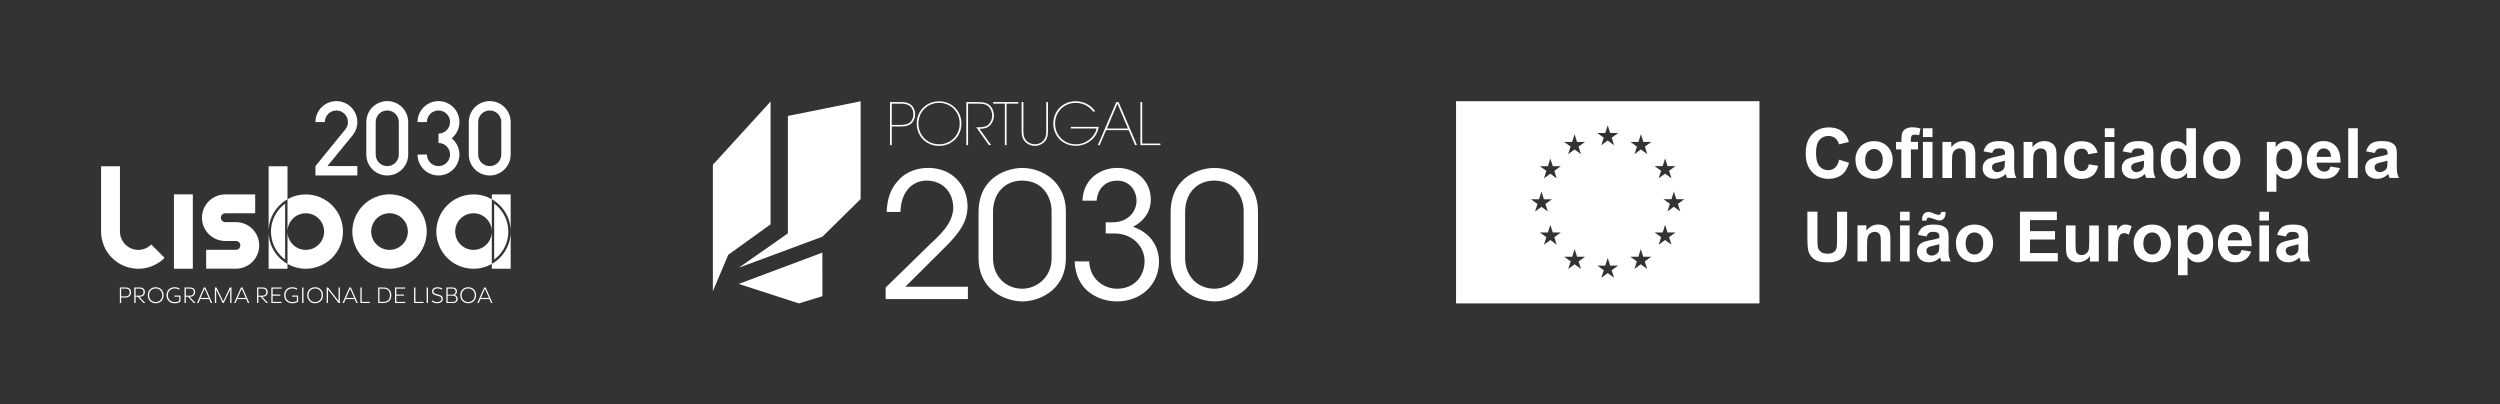 <svg xmlns="http://www.w3.org/2000/svg" id="Layer_1" viewBox="0 0 2473 400"><rect x="0" y="0" width="2473" height="400" fill="#333333" stroke="none"/><path d="m129.659,289.373c0,2.941-2.048,4.977-5.514,4.977h-4.301v5.395h-1.283v-15.373h5.784c3.582,0,5.314,2.017,5.314,5.001m-1.328.024c0-2.361-1.374-3.89-3.871-3.89h-4.616v7.71h4.167c2.767,0,4.32-1.436,4.32-3.821" fill="#fff"></path><path d="m142.04,299.745l-5.784-6.202h-2.138v6.202h-1.305v-15.37h5.651c3.218,0,4.884,1.852,4.884,4.583,0,2.616-1.823,4.585-5.111,4.585h-.382l5.83,6.202h-1.644Zm-7.923-7.292h4.007c2.566,0,3.895-1.46,3.895-3.426,0-2.083-1.171-3.517-3.691-3.517h-4.21v6.943Z" fill="#fff"></path><path d="m161.852,292.036c0,4.676-3.264,7.963-7.834,7.963-4.614,0-7.834-3.288-7.834-7.963s3.221-7.918,7.834-7.918c4.571,0,7.834,3.264,7.834,7.918m-7.834-6.69c-3.804,0-6.506,2.779-6.506,6.69,0,3.98,2.702,6.735,6.506,6.735,3.782,0,6.484-2.755,6.484-6.735,0-3.911-2.702-6.69-6.484-6.69" fill="#fff"></path><path d="m178.513,298.402c-1.307.996-3.445,1.598-5.787,1.598-4.838,0-8.014-3.288-8.014-7.942s3.151-7.94,7.925-7.94c1.957,0,3.804.485,5.041,1.388l-.361,1.159c-1.147-.858-2.836-1.321-4.614-1.321-3.94,0-6.618,2.733-6.618,6.714s2.7,6.759,6.731,6.759c1.756,0,3.421-.44,4.48-1.133v-4.215h-4.817v-1.111h6.033v6.042Z" fill="#fff"></path><path d="m191.749,299.745l-5.784-6.202h-2.138v6.202h-1.307v-15.37h5.653c3.218,0,4.884,1.852,4.884,4.583,0,2.616-1.823,4.585-5.111,4.585h-.382l5.83,6.202h-1.644Zm-7.923-7.292h4.007c2.566,0,3.895-1.46,3.895-3.426,0-2.083-1.171-3.517-3.691-3.517h-4.21v6.943Z" fill="#fff"></path><path d="m203.142,284.373l6.776,15.373h-1.374l-1.711-3.89h-8.89l-1.689,3.89h-1.374l6.754-15.373h1.508Zm-4.75,10.348h8.014l-4.007-9.12-4.007,9.12Z" fill="#fff"></path><polygon points="228.987 284.373 228.987 299.744 227.704 299.744 227.704 286.457 221.288 299.744 220.251 299.744 213.836 286.457 213.836 299.744 212.553 299.744 212.553 284.373 214.152 284.373 220.77 298.1 227.388 284.373 228.987 284.373" fill="#fff"></polygon><path d="m239.861,284.373l6.776,15.373h-1.371l-1.711-3.89h-8.893l-1.689,3.89h-1.371l6.752-15.373h1.508Zm-4.75,10.348h8.014l-4.007-9.12-4.007,9.12Z" fill="#fff"></path><path d="m263.5,299.745l-5.784-6.202h-2.138v6.202h-1.307v-15.37h5.651c3.221,0,4.886,1.852,4.886,4.583,0,2.616-1.823,4.585-5.111,4.585h-.385l5.832,6.202h-1.644Zm-7.923-7.292h4.007c2.566,0,3.895-1.46,3.895-3.426,0-2.083-1.171-3.517-3.691-3.517h-4.21v6.943Z" fill="#fff"></path><polygon points="269.692 285.508 269.692 291.364 277.324 291.364 277.324 292.499 269.692 292.499 269.692 298.611 278.47 298.611 278.47 299.743 268.409 299.743 268.409 284.373 278.47 284.373 278.47 285.508 269.692 285.508" fill="#fff"></polygon><path d="m294.883,298.402c-1.307.996-3.445,1.598-5.784,1.598-4.841,0-8.014-3.288-8.014-7.942s3.149-7.94,7.923-7.94c1.959,0,3.804.485,5.044,1.388l-.363,1.159c-1.144-.858-2.836-1.321-4.614-1.321-3.94,0-6.618,2.733-6.618,6.714s2.702,6.759,6.731,6.759c1.756,0,3.421-.44,4.48-1.133v-4.215h-4.817v-1.111h6.033v6.042Z" fill="#fff"></path><rect x="298.891" y="284.374" width="1.305" height="15.37" fill="#fff"></rect><path d="m319.534,292.036c0,4.676-3.261,7.963-7.832,7.963-4.614,0-7.834-3.288-7.834-7.963s3.221-7.918,7.834-7.918c4.571,0,7.832,3.264,7.832,7.918m-7.832-6.69c-3.804,0-6.506,2.779-6.506,6.69,0,3.98,2.702,6.735,6.506,6.735,3.782,0,6.482-2.755,6.482-6.735,0-3.911-2.7-6.69-6.482-6.69" fill="#fff"></path><polygon points="336.195 284.373 336.195 299.744 334.957 299.744 324.466 286.364 324.466 299.744 323.159 299.744 323.159 284.373 324.466 284.373 334.912 297.753 334.912 284.373 336.195 284.373" fill="#fff"></polygon><path d="m347.092,284.373l6.776,15.373h-1.371l-1.711-3.89h-8.893l-1.689,3.89h-1.374l6.754-15.373h1.508Zm-4.75,10.348h8.014l-4.007-9.12-4.007,9.12Z" fill="#fff"></path><polygon points="357.809 284.373 357.809 298.609 365.823 298.609 365.823 299.744 356.502 299.744 356.502 284.373 357.809 284.373" fill="#fff"></polygon><path d="m387.096,292.058c0,4.886-3.039,7.686-7.789,7.686h-5.221v-15.37h5.266c4.705,0,7.744,2.8,7.744,7.684m-1.35.024c0-4.236-2.475-6.551-6.506-6.551h-3.895v13.055h3.873c4.028,0,6.528-2.291,6.528-6.504" fill="#fff"></path><polygon points="392.029 285.508 392.029 291.364 399.66 291.364 399.66 292.499 392.029 292.499 392.029 298.611 400.807 298.611 400.807 299.743 390.746 299.743 390.746 284.373 400.807 284.373 400.807 285.508 392.029 285.508" fill="#fff"></polygon><polygon points="410.939 284.373 410.939 298.609 418.953 298.609 418.953 299.744 409.634 299.744 409.634 284.373 410.939 284.373" fill="#fff"></polygon><rect x="422.06" y="284.374" width="1.307" height="15.37" fill="#fff"></rect><path d="m437.503,285.461l-.473,1.066c-.765-.557-2.451-1.228-4.277-1.228-2.612,0-4.028,1.321-4.028,2.896,0,1.804,1.486,2.382,4.074,3.008,2.724.671,5.223,1.295,5.223,4.351,0,2.872-2.296,4.422-5.581,4.422-2.32,0-4.437-.855-5.426-1.758l.518-1.113c.922.858,2.881,1.715,4.951,1.715,2.681,0,4.231-1.367,4.231-3.194,0-2.107-1.911-2.595-4.32-3.149-2.523-.602-4.998-1.436-4.998-4.236,0-2.547,2.275-4.121,5.402-4.121,1.914,0,3.761.647,4.705,1.343" fill="#fff"></path><path d="m447.456,284.375c2.836,0,4.592,1.503,4.592,3.911,0,1.62-.946,2.963-2.408,3.519,1.799.323,3.082,1.828,3.082,3.887,0,2.315-1.62,4.052-4.549,4.052h-6.618v-15.37h5.901Zm-4.616,7.082h4.48c2.138,0,3.352-1.319,3.352-3.056s-1.192-2.939-3.331-2.939h-4.501v5.995Zm0,7.223h5.314c2.048,0,3.197-1.295,3.197-3.056,0-1.852-1.216-3.147-3.357-3.147h-5.154v6.202Z" fill="#fff"></path><path d="m470.98,292.036c0,4.676-3.264,7.963-7.834,7.963-4.614,0-7.832-3.288-7.832-7.963s3.218-7.918,7.832-7.918c4.571,0,7.834,3.264,7.834,7.918m-7.834-6.69c-3.804,0-6.506,2.779-6.506,6.69,0,3.98,2.702,6.735,6.506,6.735,3.782,0,6.484-2.755,6.484-6.735,0-3.911-2.702-6.69-6.484-6.69" fill="#fff"></path><path d="m480.416,284.373l6.774,15.373h-1.371l-1.711-3.89h-8.893l-1.689,3.89h-1.371l6.752-15.373h1.51Zm-4.752,10.348h8.014l-4.004-9.12-4.009,9.12Z" fill="#fff"></path><path d="m272.891,211.499c-3.154,5.299-4.822,11.378-4.822,17.58s1.668,12.283,4.822,17.583c2.351,3.952,5.476,7.395,9.158,10.116v-55.395c-3.682,2.721-6.807,6.164-9.158,10.116" fill="#fff"></path><path d="m284.388,197.079v-32.637h-18.658v64.639c0-13.722,7.517-25.685,18.658-32.002" fill="#fff"></path><path d="m302.495,192.316c-6.582,0-12.763,1.732-18.106,4.762v64.004c5.342,3.032,11.523,4.764,18.106,4.764,20.306,0,36.766-16.46,36.766-36.766s-16.46-36.764-36.766-36.764m.012,54.877c-10.004,0-18.113-8.109-18.113-18.113s8.109-18.113,18.113-18.113,18.113,8.112,18.113,18.113-8.109,18.113-18.113,18.113" fill="#fff"></path><path d="m265.732,229.081v36.766h18.655v-4.764c-11.139-6.317-18.655-18.28-18.655-32.002" fill="#fff"></path><path d="m488.834,201.382v55.398c3.682-2.724,6.807-6.167,9.158-10.119,3.156-5.299,4.824-11.378,4.824-17.58s-1.668-12.283-4.824-17.583c-2.351-3.949-5.476-7.392-9.158-10.116" fill="#fff"></path><path d="m486.497,192.316v4.762c-5.347-3.03-11.523-4.762-18.108-4.762-20.304,0-36.766,16.46-36.766,36.764s16.462,36.766,36.766,36.766c6.585,0,12.761-1.732,18.108-4.764v4.764h18.658v-36.766c0,13.722-7.519,25.685-18.658,32.002v-64.004c11.139,6.317,18.658,18.283,18.658,32.002v-36.764h-18.658Zm-18.12,54.877c-10.004,0-18.113-8.109-18.113-18.113s8.109-18.113,18.113-18.113,18.113,8.112,18.113,18.113-8.109,18.113-18.113,18.113" fill="#fff"></path><path d="m385.327,192.256c-20.287,0-36.795,16.508-36.795,36.795s16.507,36.795,36.795,36.795,36.795-16.505,36.795-36.795-16.507-36.795-36.795-36.795m0,54.922c-9.997,0-18.127-8.131-18.127-18.127s8.131-18.127,18.127-18.127,18.127,8.133,18.127,18.127-8.131,18.127-18.127,18.127" fill="#fff"></path><rect x="172.066" y="192.249" width="18.672" height="73.589" fill="#fff"></rect><path d="m136.792,247.174c-9.973,0-18.089-8.095-18.13-18.058h-.002v-64.673h-18.672v64.673h.002c.038,20.261,16.534,36.73,36.802,36.73,10.152,0,19.355-4.131,26.021-10.799l-13.198-13.198c-3.283,3.288-7.82,5.326-12.823,5.326" fill="#fff"></path><path d="m233.384,219.715h-10.57c-2.406,0-4.363-1.957-4.363-4.363s1.957-4.365,4.363-4.365h29.61v-18.672h-29.61c-12.701,0-23.035,10.334-23.035,23.037s10.334,23.035,23.035,23.035h10.57c2.406,0,4.363,1.959,4.363,4.365s-1.957,4.363-4.363,4.363h-29.448v18.672h29.448c12.701,0,23.035-10.334,23.035-23.035s-10.334-23.037-23.035-23.037" fill="#fff"></path><path d="m446.814,136.792c4.669-3.799,7.655-9.588,7.655-16.075,0-11.442-9.275-20.717-20.715-20.717s-20.715,9.275-20.715,20.717h9.278c0-6.317,5.12-11.44,11.437-11.44s11.437,5.123,11.437,11.44-5.12,11.437-11.437,11.437v9.275c6.317,0,11.437,5.123,11.437,11.437s-5.12,11.44-11.437,11.44-11.437-5.123-11.437-11.44h-9.278c0,11.442,9.275,20.717,20.715,20.717s20.715-9.275,20.715-20.717c0-6.487-2.987-12.276-7.655-16.075" fill="#fff"></path><path d="m349.202,133.353c2.676-3.491,4.267-7.856,4.267-12.594,0-11.442-9.273-20.715-20.715-20.715s-20.715,9.273-20.715,20.715l9.278-.007c0-6.317,5.12-11.437,11.437-11.437s11.437,5.12,11.437,11.437c0,2.853-1.042,5.459-2.767,7.462l-29.386,36.085v9.275l4.267.01.007-.01h37.156v-9.275h-29.57l25.302-30.946Z" fill="#fff"></path><path d="m383.069,100.001c-11.44,0-20.715,9.275-20.715,20.715v32.152c0,11.44,9.275,20.715,20.715,20.715s20.715-9.275,20.715-20.715v-32.152c0-11.44-9.275-20.715-20.715-20.715m11.437,52.867c0,6.317-5.12,11.44-11.437,11.44s-11.437-5.123-11.437-11.44v-32.152c0-6.317,5.12-11.437,11.437-11.437s11.437,5.12,11.437,11.437v32.152Z" fill="#fff"></path><path d="m484.44,100.001c-11.442,0-20.715,9.275-20.715,20.715v32.152c0,11.44,9.273,20.715,20.715,20.715s20.715-9.275,20.715-20.715v-32.152c0-11.44-9.275-20.715-20.715-20.715m11.437,52.867c0,6.317-5.12,11.44-11.437,11.44s-11.437-5.123-11.437-11.44v-32.152c0-6.317,5.12-11.437,11.437-11.437s11.437,5.12,11.437,11.437v32.152Z" fill="#fff"></path><path d="m1440.335,100.093v200.056h300.111V100.093h-300.111Zm204.362,64.213l2.438-7.573,2.386,7.573h7.936l-6.432,4.616,2.438,7.469-6.328-4.616-6.38,4.616,2.438-7.469-6.432-4.616h7.936Zm-130.241,32.833h7.936l2.438-7.573,2.386,7.573h7.936l-6.432,4.616,2.438,7.469-6.328-4.616-6.38,4.616,2.438-7.469-6.432-4.616Zm25.467,44.918l-6.328-4.616-6.328,4.616,2.386-7.469-6.38-4.616h7.884l2.438-7.573,2.438,7.573h7.936l-6.432,4.616,2.386,7.469Zm-2.386-73.031l2.386,7.469-6.328-4.616-6.328,4.616,2.386-7.469-6.38-4.616h7.884l2.438-7.573,2.438,7.573h7.936l-6.432,4.616Zm17.635-28.631l2.386-7.573,2.438,7.573h7.936l-6.432,4.616,2.386,7.469-6.328-4.616-6.328,4.616,2.438-7.469-6.432-4.616h7.936Zm8.766,125.677l-6.328-4.616-6.328,4.616,2.438-7.469-6.432-4.616h7.936l2.386-7.573,2.438,7.573h7.936l-6.432,4.616,2.386,7.469Zm32.729,8.714l-6.328-4.616-6.328,4.616,2.438-7.469-6.432-4.616h7.936l2.386-7.573,2.438,7.573h7.936l-6.432,4.616,2.386,7.469Zm-2.386-138.592l2.386,7.469-6.328-4.616-6.328,4.616,2.438-7.469-6.432-4.616h7.884l2.438-7.573,2.438,7.573h7.936l-6.432,4.616Zm35.115,129.878l-6.328-4.616-6.328,4.616,2.438-7.469-6.432-4.616h7.936l2.386-7.573,2.438,7.573h7.936l-6.432,4.616,2.386,7.469Zm-2.282-121.061l2.386,7.469-6.328-4.616-6.328,4.616,2.386-7.469-6.38-4.616h7.884l2.438-7.573,2.438,7.573h7.936l-6.432,4.616Zm26.349,97.046l-6.328-4.616-6.328,4.616,2.386-7.469-6.432-4.616h7.936l2.438-7.573,2.386,7.573h7.936l-6.432,4.616,2.438,7.469Zm8.662-32.936l-6.328-4.616-6.328,4.616,2.438-7.469-6.432-4.616h7.936l2.386-7.573,2.438,7.573h7.936l-6.432,4.616,2.386,7.469Z" fill="#fff"></path><path d="m1819.441,157.978l9.647,3.06c-1.452,5.394-3.942,9.388-7.365,11.982-3.423,2.593-7.78,3.89-13.071,3.89-6.535,0-11.93-2.23-16.131-6.691-4.201-4.461-6.328-10.581-6.328-18.31,0-8.195,2.127-14.575,6.328-19.088,4.253-4.513,9.803-6.795,16.702-6.795,6.017,0,10.892,1.764,14.679,5.342,2.23,2.127,3.942,5.135,5.031,9.077l-9.855,2.334c-.57-2.542-1.815-4.564-3.631-6.069-1.867-1.452-4.098-2.23-6.743-2.23-3.631,0-6.587,1.297-8.869,3.942-2.282,2.593-3.423,6.847-3.423,12.708,0,6.224,1.141,10.633,3.371,13.278,2.23,2.645,5.135,3.942,8.714,3.942,2.645,0,4.928-.83,6.795-2.542,1.919-1.66,3.268-4.305,4.098-7.936l.052.104Z" fill="#fff"></path><path d="m1835.365,157.77c0-3.112.778-6.172,2.334-9.077,1.556-2.956,3.735-5.187,6.587-6.743,2.853-1.556,6.017-2.334,9.492-2.334,5.394,0,9.803,1.764,13.278,5.239,3.423,3.527,5.187,7.936,5.187,13.278s-1.764,9.855-5.239,13.434c-3.475,3.579-7.884,5.342-13.123,5.342-3.268,0-6.38-.726-9.336-2.23-2.956-1.504-5.239-3.631-6.743-6.484-1.556-2.853-2.334-6.328-2.334-10.426h-.104Zm9.647.519c0,3.527.83,6.224,2.542,8.143,1.66,1.867,3.735,2.801,6.224,2.801s4.513-.934,6.172-2.801,2.49-4.616,2.49-8.195-.83-6.172-2.49-8.04-3.735-2.801-6.172-2.801-4.513.934-6.224,2.801c-1.66,1.867-2.542,4.564-2.542,8.143v-.052Z" fill="#fff"></path><path d="m1875.667,140.394h5.239v-2.697c0-3.008.311-5.239.934-6.743.622-1.452,1.815-2.697,3.527-3.631,1.712-.934,3.89-1.4,6.484-1.4s5.342.415,7.884,1.193l-1.297,6.587c-1.504-.363-2.957-.519-4.357-.519s-2.334.311-2.957.934c-.57.622-.882,1.867-.882,3.683v2.542h7.054v7.417h-7.054v28.268h-9.44v-28.268h-5.239v-7.417l.104.052Zm26.505-4.824v-8.714h9.44v8.714h-9.44Zm0,40.509v-35.685h9.44v35.685h-9.44Z" fill="#fff"></path><path d="m1953.988,176.08h-9.44v-18.206c0-3.838-.208-6.328-.622-7.469-.415-1.141-1.037-2.023-1.971-2.645-.882-.622-2.023-.934-3.268-.934-1.66,0-3.112.467-4.409,1.349s-2.179,2.075-2.645,3.579c-.467,1.452-.726,4.201-.726,8.195v16.131h-9.44v-35.685h8.766v5.239c3.112-4.046,7.054-6.069,11.774-6.069,2.075,0,3.994.363,5.706,1.141,1.712.726,3.008,1.712,3.89,2.853s1.504,2.49,1.867,3.942c.363,1.452.519,3.579.519,6.328v22.252Z" fill="#fff"></path><path d="m1970.638,151.287l-8.558-1.556c.986-3.423,2.645-6.017,4.979-7.677,2.334-1.66,5.861-2.49,10.477-2.49,4.201,0,7.365.519,9.388,1.504,2.075.986,3.527,2.282,4.357,3.786.83,1.556,1.245,4.357,1.245,8.455l-.104,10.996c0,3.112.156,5.446.467,6.95.311,1.504.882,3.06,1.712,4.772h-9.336c-.259-.622-.57-1.556-.882-2.801-.156-.571-.259-.934-.311-1.089-1.608,1.556-3.32,2.749-5.187,3.527-1.815.778-3.786,1.193-5.861,1.193-3.683,0-6.587-.985-8.662-3.008-2.127-1.971-3.164-4.513-3.164-7.573,0-2.023.467-3.786,1.452-5.394.986-1.556,2.334-2.801,4.046-3.631,1.712-.83,4.253-1.556,7.521-2.178,4.409-.83,7.469-1.608,9.181-2.334v-.934c0-1.815-.467-3.112-1.349-3.89s-2.593-1.141-5.083-1.141c-1.66,0-3.008.311-3.942.986-.934.674-1.712,1.815-2.282,3.475l-.103.052Zm12.604,7.677c-1.193.415-3.112.882-5.757,1.452-2.645.571-4.357,1.089-5.135,1.66-1.245.882-1.867,1.971-1.867,3.32s.467,2.438,1.452,3.423c.986.985,2.23,1.452,3.786,1.452,1.712,0,3.32-.571,4.876-1.66,1.141-.83,1.867-1.867,2.23-3.112.259-.83.363-2.334.363-4.616v-1.867l.052-.052Z" fill="#fff"></path><path d="m2034.28,176.08h-9.44v-18.206c0-3.838-.208-6.328-.622-7.469-.415-1.141-1.037-2.023-1.971-2.645-.882-.622-2.023-.934-3.268-.934-1.66,0-3.112.467-4.409,1.349s-2.179,2.075-2.645,3.579c-.467,1.452-.726,4.201-.726,8.195v16.131h-9.44v-35.685h8.766v5.239c3.112-4.046,7.054-6.069,11.774-6.069,2.075,0,3.994.363,5.706,1.141,1.712.726,3.008,1.712,3.89,2.853s1.504,2.49,1.867,3.942c.363,1.452.519,3.579.519,6.328v22.252Z" fill="#fff"></path><path d="m2074.945,150.976l-9.284,1.66c-.311-1.867-1.037-3.268-2.127-4.201s-2.542-1.4-4.305-1.4c-2.334,0-4.201.83-5.602,2.438s-2.075,4.357-2.075,8.143c0,4.253.726,7.21,2.127,8.973,1.4,1.764,3.32,2.645,5.706,2.645,1.815,0,3.268-.519,4.409-1.504,1.141-1.037,1.971-2.749,2.438-5.239l9.284,1.556c-.986,4.253-2.801,7.469-5.55,9.648-2.749,2.178-6.38,3.268-10.996,3.268-5.239,0-9.388-1.66-12.5-4.928-3.112-3.268-4.668-7.832-4.668-13.693s1.556-10.477,4.668-13.745c3.112-3.268,7.313-4.928,12.604-4.928,4.357,0,7.78.934,10.374,2.801s4.409,4.72,5.55,8.558l-.052-.052Z" fill="#fff"></path><path d="m2082.103,135.571v-8.714h9.44v8.714h-9.44Zm0,40.509v-35.685h9.44v35.685h-9.44Z" fill="#fff"></path><path d="m2108.297,151.287l-8.558-1.556c.986-3.423,2.645-6.017,4.979-7.677,2.334-1.66,5.861-2.49,10.477-2.49,4.201,0,7.365.519,9.388,1.504,2.075.986,3.527,2.282,4.357,3.786.83,1.556,1.245,4.357,1.245,8.455l-.104,10.996c0,3.112.156,5.446.467,6.95s.882,3.06,1.712,4.772h-9.336c-.259-.622-.57-1.556-.882-2.801-.156-.571-.259-.934-.311-1.089-1.608,1.556-3.32,2.749-5.187,3.527-1.815.778-3.786,1.193-5.861,1.193-3.683,0-6.587-.985-8.662-3.008-2.127-1.971-3.164-4.513-3.164-7.573,0-2.023.467-3.786,1.452-5.394.986-1.556,2.334-2.801,4.046-3.631,1.712-.83,4.253-1.556,7.521-2.178,4.409-.83,7.469-1.608,9.181-2.334v-.934c0-1.815-.467-3.112-1.349-3.89s-2.593-1.141-5.083-1.141c-1.66,0-3.008.311-3.942.986-.934.674-1.712,1.815-2.282,3.475l-.103.052Zm12.604,7.677c-1.193.415-3.112.882-5.757,1.452-2.645.571-4.357,1.089-5.135,1.66-1.245.882-1.867,1.971-1.867,3.32s.467,2.438,1.452,3.423c.986.985,2.23,1.452,3.786,1.452,1.712,0,3.32-.571,4.876-1.66,1.141-.83,1.867-1.867,2.23-3.112.259-.83.363-2.334.363-4.616v-1.867l.052-.052Z" fill="#fff"></path><path d="m2172.199,176.08h-8.766v-5.239c-1.452,2.023-3.164,3.579-5.135,4.564-1.971.985-3.994,1.504-6.017,1.504-4.098,0-7.625-1.66-10.529-4.979-2.905-3.32-4.357-7.884-4.357-13.797s1.4-10.633,4.253-13.797c2.853-3.164,6.432-4.72,10.789-4.72,3.994,0,7.417,1.66,10.322,4.979v-17.739h9.44s0,49.223,0,49.223Zm-25.208-18.621c0,3.786.519,6.535,1.556,8.247,1.504,2.438,3.631,3.683,6.38,3.683,2.179,0,3.994-.934,5.55-2.749,1.504-1.867,2.282-4.616,2.282-8.299,0-4.098-.726-7.054-2.23-8.87s-3.371-2.697-5.654-2.697-4.098.882-5.602,2.645c-1.504,1.764-2.282,4.461-2.282,7.988v.052Z" fill="#fff"></path><path d="m2179.305,157.77c0-3.112.778-6.172,2.334-9.077,1.556-2.956,3.734-5.187,6.587-6.743,2.853-1.556,6.017-2.334,9.492-2.334,5.394,0,9.803,1.764,13.278,5.239,3.423,3.527,5.187,7.936,5.187,13.278s-1.764,9.855-5.239,13.434c-3.475,3.579-7.884,5.342-13.123,5.342-3.268,0-6.38-.726-9.336-2.23s-5.239-3.631-6.743-6.484c-1.556-2.853-2.334-6.328-2.334-10.426h-.104Zm9.647.519c0,3.527.83,6.224,2.542,8.143,1.66,1.867,3.734,2.801,6.224,2.801s4.513-.934,6.172-2.801,2.49-4.616,2.49-8.195-.83-6.172-2.49-8.04-3.734-2.801-6.172-2.801-4.513.934-6.224,2.801c-1.66,1.867-2.542,4.564-2.542,8.143v-.052Z" fill="#fff"></path><path d="m2242.325,140.394h8.818v5.239c1.141-1.815,2.697-3.268,4.616-4.357,1.971-1.141,4.097-1.66,6.484-1.66,4.149,0,7.676,1.608,10.529,4.876,2.905,3.268,4.357,7.78,4.357,13.59s-1.452,10.581-4.357,13.901-6.432,4.979-10.581,4.979c-1.971,0-3.734-.415-5.343-1.193-1.608-.778-3.268-2.127-5.031-4.046v17.946h-9.44v-49.223l-.052-.052Zm9.336,17.22c0,3.994.778,6.95,2.386,8.869,1.608,1.919,3.527,2.853,5.809,2.853s3.994-.882,5.498-2.645c1.452-1.764,2.178-4.616,2.178-8.662,0-3.735-.726-6.535-2.23-8.351s-3.372-2.697-5.55-2.697-4.201.882-5.757,2.645c-1.504,1.764-2.282,4.409-2.282,7.884l-.052.104Z" fill="#fff"></path><path d="m2305.293,164.721l9.388,1.556c-1.193,3.423-3.112,6.069-5.705,7.884-2.593,1.815-5.861,2.697-9.803,2.697-6.224,0-10.789-2.023-13.745-6.069-2.334-3.268-3.527-7.365-3.527-12.293,0-5.913,1.556-10.529,4.616-13.901,3.112-3.371,7.002-5.031,11.722-5.031,5.291,0,9.492,1.764,12.552,5.239,3.06,3.527,4.513,8.869,4.409,16.079h-23.652c.052,2.801.83,4.979,2.282,6.535,1.452,1.556,3.268,2.334,5.446,2.334,1.452,0,2.697-.415,3.734-1.193s1.764-2.127,2.282-3.89v.052Zm.519-9.544c-.052-2.749-.778-4.824-2.126-6.224-1.349-1.4-2.957-2.127-4.928-2.127-2.075,0-3.786.726-5.083,2.23-1.349,1.504-2.023,3.527-1.971,6.12h14.108Z" fill="#fff"></path><path d="m2322.876,176.08v-49.223h9.44v49.223h-9.44Z" fill="#fff"></path><path d="m2349.07,151.287l-8.558-1.556c.986-3.423,2.645-6.017,4.979-7.677,2.334-1.66,5.861-2.49,10.478-2.49,4.201,0,7.365.519,9.388,1.504,2.075.986,3.527,2.282,4.357,3.786.83,1.556,1.245,4.357,1.245,8.455l-.104,10.996c0,3.112.156,5.446.467,6.95.311,1.504.882,3.06,1.712,4.772h-9.336c-.259-.622-.57-1.556-.882-2.801-.156-.571-.259-.934-.311-1.089-1.608,1.556-3.32,2.749-5.187,3.527-1.815.778-3.786,1.193-5.861,1.193-3.683,0-6.587-.985-8.662-3.008-2.126-1.971-3.164-4.513-3.164-7.573,0-2.023.467-3.786,1.452-5.394.986-1.556,2.334-2.801,4.046-3.631,1.712-.83,4.253-1.556,7.521-2.178,4.409-.83,7.469-1.608,9.181-2.334v-.934c0-1.815-.467-3.112-1.349-3.89s-2.593-1.141-5.083-1.141c-1.66,0-3.008.311-3.942.986-.934.674-1.712,1.815-2.282,3.475l-.105.052Zm12.604,7.677c-1.193.415-3.112.882-5.757,1.452s-4.357,1.089-5.135,1.66c-1.245.882-1.867,1.971-1.867,3.32s.467,2.438,1.452,3.423,2.23,1.452,3.786,1.452c1.712,0,3.32-.571,4.876-1.66,1.141-.83,1.867-1.867,2.23-3.112.259-.83.363-2.334.363-4.616v-1.867l.052-.052Z" fill="#fff"></path><path d="m1787.854,209.379h9.959v26.66c0,4.253.104,6.95.363,8.247.415,2.023,1.452,3.631,3.06,4.876,1.608,1.245,3.786,1.815,6.587,1.815s4.928-.571,6.38-1.712,2.282-2.593,2.593-4.253.415-4.461.415-8.351v-27.231h9.959v25.882c0,5.913-.259,10.062-.83,12.552-.519,2.438-1.504,4.513-2.957,6.172s-3.371,3.008-5.809,3.994c-2.438.985-5.602,1.504-9.492,1.504-4.72,0-8.247-.519-10.685-1.608-2.438-1.089-4.357-2.49-5.757-4.253-1.4-1.712-2.334-3.579-2.801-5.446-.674-2.801-.986-7.002-.986-12.5v-26.349Z" fill="#fff"></path><path d="m1869.961,258.603h-9.44v-18.206c0-3.838-.208-6.328-.622-7.469-.415-1.141-1.037-2.023-1.971-2.645-.882-.622-2.023-.934-3.268-.934-1.66,0-3.112.467-4.409,1.349s-2.179,2.075-2.645,3.579c-.467,1.452-.726,4.201-.726,8.195v16.131h-9.44v-35.685h8.766v5.239c3.112-4.046,7.054-6.069,11.774-6.069,2.075,0,3.994.363,5.706,1.141,1.712.726,3.008,1.712,3.89,2.853.882,1.141,1.504,2.49,1.867,3.942.363,1.452.519,3.579.519,6.328v22.252Z" fill="#fff"></path><path d="m1879.557,218.145v-8.714h9.44v8.714h-9.44Zm0,40.509v-35.685h9.44v35.685h-9.44Z" fill="#fff"></path><path d="m1905.699,233.861l-8.558-1.556c.986-3.423,2.645-6.017,4.979-7.677,2.334-1.66,5.861-2.49,10.477-2.49,4.201,0,7.365.519,9.388,1.504,2.075.985,3.527,2.282,4.357,3.786.83,1.556,1.245,4.357,1.245,8.455l-.104,10.996c0,3.112.156,5.446.467,6.95s.882,3.06,1.712,4.772h-9.336c-.259-.622-.57-1.556-.882-2.801-.156-.571-.259-.934-.311-1.089-1.608,1.556-3.32,2.749-5.187,3.527-1.815.778-3.786,1.193-5.861,1.193-3.683,0-6.587-.985-8.662-3.008-2.127-1.971-3.164-4.513-3.164-7.573,0-2.023.467-3.786,1.452-5.394.986-1.556,2.334-2.801,4.046-3.631,1.712-.83,4.253-1.556,7.521-2.178,4.409-.83,7.469-1.608,9.181-2.334v-.934c0-1.815-.467-3.112-1.349-3.89s-2.593-1.141-5.083-1.141c-1.66,0-3.008.311-3.942.985-.934.674-1.712,1.815-2.282,3.475l-.103.052Zm-.052-15.664h-4.305v-1.193c0-2.334.57-4.149,1.712-5.446,1.141-1.245,2.593-1.919,4.409-1.919.778,0,1.504.104,2.179.259.674.156,1.919.674,3.683,1.452,1.764.778,3.164,1.193,4.201,1.193.726,0,1.297-.207,1.815-.674.467-.467.778-1.193.934-2.23h4.357c0,3.008-.57,5.187-1.712,6.484-1.089,1.297-2.542,1.971-4.305,1.971-.778,0-1.504-.104-2.23-.259-.519-.156-1.815-.571-3.838-1.4-2.075-.778-3.579-1.193-4.513-1.193-.726,0-1.297.207-1.66.674-.415.415-.622,1.193-.622,2.282h-.104Zm12.708,23.341c-1.193.415-3.112.882-5.757,1.452-2.645.571-4.357,1.089-5.135,1.66-1.245.882-1.867,1.971-1.867,3.32s.467,2.438,1.452,3.423,2.23,1.452,3.786,1.452c1.712,0,3.32-.571,4.876-1.66,1.141-.83,1.867-1.867,2.23-3.112.259-.83.363-2.334.363-4.616v-1.867l.052-.052Z" fill="#fff"></path><path d="m1934.745,240.293c0-3.112.778-6.172,2.334-9.077,1.556-2.956,3.735-5.187,6.587-6.743,2.853-1.556,6.017-2.334,9.492-2.334,5.394,0,9.803,1.764,13.278,5.239,3.423,3.527,5.187,7.936,5.187,13.278s-1.764,9.855-5.239,13.434c-3.475,3.527-7.884,5.342-13.123,5.342-3.268,0-6.38-.726-9.336-2.23-2.956-1.504-5.239-3.631-6.743-6.484-1.556-2.853-2.334-6.328-2.334-10.426h-.104Zm9.647.519c0,3.527.83,6.224,2.542,8.143,1.66,1.867,3.735,2.801,6.224,2.801s4.513-.934,6.172-2.801c1.66-1.867,2.49-4.616,2.49-8.195s-.83-6.172-2.49-8.04c-1.66-1.867-3.735-2.801-6.172-2.801s-4.513.934-6.224,2.801c-1.66,1.867-2.542,4.564-2.542,8.143v-.052Z" fill="#fff"></path><path d="m1998.128,258.603v-49.223h36.515v8.351h-26.557v10.892h24.741v8.299h-24.741v13.382h27.49v8.299s-37.449,0-37.449,0Z" fill="#fff"></path><path d="m2067.372,258.603v-5.342c-1.297,1.919-3.008,3.423-5.135,4.513s-4.357,1.66-6.691,1.66-4.564-.519-6.432-1.556c-1.919-1.037-3.268-2.542-4.149-4.409-.83-1.919-1.297-4.513-1.297-7.884v-22.563h9.44v16.39c0,5.031.156,8.091.519,9.233.363,1.141.986,2.023,1.919,2.697.934.674,2.075.985,3.475.985,1.608,0,3.06-.467,4.357-1.349,1.297-.882,2.127-1.971,2.593-3.268s.726-4.513.726-9.648v-15.042h9.44v35.685h-8.766v-.104Z" fill="#fff"></path><path d="m2094.966,258.603h-9.44v-35.685h8.766v5.083c1.504-2.386,2.853-3.994,4.046-4.72,1.193-.778,2.542-1.141,4.098-1.141,2.127,0,4.201.571,6.224,1.764l-2.905,8.247c-1.608-1.037-3.06-1.556-4.409-1.556s-2.438.363-3.371,1.089-1.66,2.023-2.179,3.942c-.519,1.919-.778,5.913-.778,11.982v10.996h-.052Z" fill="#fff"></path><path d="m2110.527,240.293c0-3.112.778-6.172,2.334-9.077,1.556-2.956,3.735-5.187,6.587-6.743s6.017-2.334,9.492-2.334c5.394,0,9.803,1.764,13.278,5.239,3.423,3.527,5.187,7.936,5.187,13.278s-1.764,9.855-5.239,13.434c-3.475,3.579-7.884,5.342-13.123,5.342-3.268,0-6.38-.726-9.336-2.23-2.956-1.504-5.239-3.631-6.743-6.484-1.556-2.853-2.334-6.328-2.334-10.426h-.104Zm9.647.519c0,3.527.83,6.224,2.542,8.143,1.66,1.867,3.735,2.801,6.224,2.801s4.513-.934,6.172-2.801c1.66-1.867,2.49-4.616,2.49-8.195s-.83-6.172-2.49-8.04-3.735-2.801-6.172-2.801-4.513.934-6.224,2.801c-1.66,1.867-2.542,4.564-2.542,8.143v-.052Z" fill="#fff"></path><path d="m2154.46,222.969h8.818v5.239c1.141-1.815,2.697-3.268,4.616-4.357,1.971-1.141,4.098-1.66,6.484-1.66,4.149,0,7.677,1.608,10.529,4.876,2.905,3.268,4.357,7.78,4.357,13.59s-1.452,10.581-4.357,13.901c-2.905,3.32-6.432,4.979-10.581,4.979-1.971,0-3.735-.415-5.342-1.193-1.608-.778-3.268-2.127-5.031-4.046v17.946h-9.44v-49.223l-.052-.052Zm9.336,17.22c0,3.994.778,6.95,2.386,8.869s3.527,2.853,5.809,2.853,3.994-.882,5.498-2.645c1.452-1.764,2.178-4.616,2.178-8.662,0-3.735-.726-6.535-2.23-8.351-1.504-1.815-3.371-2.697-5.55-2.697s-4.201.882-5.757,2.645c-1.504,1.764-2.282,4.409-2.282,7.884l-.052.104Z" fill="#fff"></path><path d="m2217.376,247.295l9.388,1.556c-1.193,3.423-3.112,6.069-5.705,7.884-2.593,1.815-5.861,2.697-9.803,2.697-6.224,0-10.789-2.023-13.745-6.069-2.334-3.268-3.527-7.365-3.527-12.293,0-5.913,1.556-10.529,4.616-13.901,3.06-3.371,7.002-5.031,11.722-5.031,5.291,0,9.492,1.764,12.552,5.239,3.06,3.527,4.513,8.869,4.409,16.079h-23.652c.052,2.801.83,4.979,2.282,6.535,1.452,1.556,3.268,2.334,5.446,2.334,1.452,0,2.697-.415,3.734-1.193s1.764-2.127,2.282-3.89v.052Zm.519-9.544c-.052-2.749-.778-4.824-2.126-6.224-1.349-1.4-2.957-2.127-4.928-2.127-2.075,0-3.786.726-5.083,2.23-1.349,1.504-2.023,3.527-1.971,6.12h14.108Z" fill="#fff"></path><path d="m2235.011,218.145v-8.714h9.44v8.714h-9.44Zm0,40.509v-35.685h9.44v35.685h-9.44Z" fill="#fff"></path><path d="m2261.153,233.861l-8.558-1.556c.986-3.423,2.645-6.017,4.979-7.677s5.861-2.49,10.478-2.49c4.201,0,7.365.519,9.388,1.504,2.075.985,3.527,2.282,4.357,3.786.83,1.556,1.245,4.357,1.245,8.455l-.104,10.996c0,3.112.156,5.446.467,6.95.311,1.504.882,3.06,1.712,4.772h-9.336c-.259-.622-.57-1.556-.882-2.801-.156-.571-.259-.934-.311-1.089-1.608,1.556-3.32,2.749-5.187,3.527-1.815.778-3.786,1.193-5.861,1.193-3.683,0-6.587-.985-8.662-3.008-2.126-1.971-3.164-4.513-3.164-7.573,0-2.023.467-3.786,1.452-5.394.986-1.556,2.334-2.801,4.046-3.631,1.712-.83,4.253-1.556,7.521-2.178,4.409-.83,7.469-1.608,9.181-2.334v-.934c0-1.815-.467-3.112-1.349-3.89-.882-.778-2.593-1.141-5.083-1.141-1.66,0-3.008.311-3.942.985-.934.674-1.712,1.815-2.282,3.475l-.105.052Zm12.604,7.677c-1.193.415-3.112.882-5.757,1.452-2.645.571-4.357,1.089-5.135,1.66-1.245.882-1.867,1.971-1.867,3.32s.467,2.438,1.452,3.423,2.23,1.452,3.786,1.452c1.712,0,3.32-.571,4.876-1.66,1.141-.83,1.867-1.867,2.23-3.112.259-.83.363-2.334.363-4.616v-1.867l.052-.052Z" fill="#fff"></path><path d="m890.282,100.957c5.088,0,7.828.44,10.665,2.544,2.544,1.859,4.305,5.675,4.305,9.54s-1.761,7.73-4.305,9.54c-2.838,2.055-5.675,2.544-10.665,2.544h-8.17v18.444h-1.712v-42.613h9.883Zm-8.17,22.603h8.219c4.795,0,7.241-.587,9.687-2.348,2.055-1.517,3.523-4.892,3.523-8.121s-1.419-6.751-3.523-8.219c-2.397-1.761-4.843-2.348-9.687-2.348h-8.219v21.086-.049Z" fill="#fff"></path><path d="m906.818,122.19c0-12.72,9.883-21.967,22.113-21.967s22.113,9.247,22.113,22.065-9.883,22.065-22.113,22.065-22.113-9.247-22.113-22.065h0v-.098Zm1.712.098c0,11.742,9.1,20.45,20.401,20.45s20.401-8.708,20.401-20.499-9.1-20.499-20.401-20.499-20.401,8.708-20.401,20.499h0v.049Z" fill="#fff"></path><path d="m955.889,100.957h9.736c6.605,0,9.247.587,11.35,1.761,3.474,1.712,6.164,6.409,6.164,11.35.098,2.642-.685,5.969-2.691,8.611-3.131,4.11-6.654,4.599-11.497,4.795l11.448,16.047h-2.202l-12.475-17.613h1.223c3.131,0,8.17,0,10.861-2.691,2.691-2.838,3.62-5.773,3.62-9.1,0-3.669-1.761-7.779-5.088-9.883-2.593-1.663-5.675-1.712-10.714-1.712h-8.024v41.047h-1.712v-42.613h0Z" fill="#fff"></path><path d="m994.049,102.523h-11.595v-1.566h24.853v1.566h-11.595v41.047h-1.712v-41.047h.049Z" fill="#fff"></path><path d="m1012.347,100.957v27.642c0,4.159,0,6.8,2.642,10.225,1.859,2.397,5.333,3.914,8.757,3.914s6.751-1.517,8.562-3.914c2.642-3.474,2.642-6.115,2.642-10.225v-27.642h1.712v27.642c.049,3.865-.098,9.589-5.137,13.112-2.202,1.614-4.99,2.593-7.926,2.593s-5.675-.978-7.877-2.593c-4.99-3.523-5.186-9.247-5.137-13.112v-27.642h1.761Z" fill="#fff"></path><path d="m1081.378,110.4c-1.712-2.25-3.718-4.11-5.969-5.479-3.278-2.055-7.143-3.18-11.301-3.18-11.301,0-20.401,8.708-20.401,20.499s9.1,20.499,20.401,20.499c5.43,0,10.176-1.957,13.748-4.843,3.62-2.935,6.115-6.849,6.849-10.812h-25.391v-1.566h27.446c-.245,2.202-.881,4.305-1.859,6.262-3.523,7.241-11.448,12.476-20.842,12.476-12.182,0-22.113-9.247-22.113-22.065s9.883-22.065,22.113-22.065c7.828,0,15.509,3.865,19.325,10.176h-2.055l.049.098Z" fill="#fff"></path><path d="m1087.836,143.57h-1.859l18.249-42.613h2.25l18.249,42.613h-1.859l-6.409-14.873h-22.26l-6.409,14.873h.049Zm17.515-40.998l-10.372,24.56h20.793l-10.421-24.56Z" fill="#fff"></path><path d="m1128.149,100.957h1.712v41.047h18.004v1.566h-19.765v-42.613h.049Z" fill="#fff"></path><path d="m876.094,284.372c14.139-13.601,28.082-27.397,42.074-41.047,11.742-11.057,24.119-21.722,24.804-37.427,0-16.732-11.399-27.25-26.223-27.25s-25.538,11.546-26.027,31.018h-13.601c.343-12.427,3.816-22.945,11.057-30.675,8.464-10.176,21.037-12.916,29.99-12.916,23.63,0,39.335,17.221,38.943,39.139-.538,13.796-6.898,23.434-19.472,36.546-13.943,13.943-27.935,27.935-42.074,41.879h61.888v12.231h-81.36v-11.546.049Z" fill="#fff"></path><path d="m967.973,210.253c0-36.888,30.675-44.129,43.102-44.129,20.499,0,43.297,14.139,43.297,43.102v45.841c0,33.611-28.62,43.102-42.759,43.102-16.194,0-43.64-10.323-43.64-43.102v-44.814Zm14.335,45.157c0,17.955,12.573,30.186,28.963,30.186,13.258,0,28.963-10.323,28.963-30.186v-46.575c0-12.573-7.583-30.186-29.305-30.186-16.732,0-28.62,12.427-28.62,30.871v45.89Z" fill="#fff"></path><path d="m1070.762,198.511c.881-23.092,19.472-32.436,34.491-32.436,18.297,0,33.121,12.427,33.121,31.36,0,12.769-7.583,21.722-17.564,26.908,22.603,7.779,25.685,26.223,25.685,34.149,0,23.288-17.955,39.677-41.879,39.677-12.573,0-25.881-5.333-33.611-15.509-5.333-7.045-7.779-15.851-7.926-24.119h14.335c.685,17.074,13.797,27.055,27.74,27.055,16.879,0,27.055-12.427,27.055-27.397,0-13.601-11.057-27.25-29.99-27.25h-8.464v-11.057h6.36c18.297,0,24.119-13.258,24.119-20.841,0-11.546-7.583-20.352-19.129-20.352-13.258,0-19.667,9.98-20.352,19.814h-13.992Z" fill="#fff"></path><path d="m1157.992,210.253c0-36.888,30.675-44.129,43.102-44.129,20.499,0,43.297,14.139,43.297,43.102v45.841c0,33.611-28.62,43.102-42.759,43.102-16.194,0-43.64-10.323-43.64-43.102v-44.814Zm14.335,45.157c0,17.955,12.573,30.186,28.963,30.186,13.258,0,28.963-10.323,28.963-30.186v-46.575c0-12.573-7.583-30.186-29.305-30.186-16.732,0-28.62,12.427-28.62,30.871v45.89Z" fill="#fff"></path><polygon points="762.249 100.468 762.249 221.897 720.37 252.083 705.155 288.09 705.155 162.993 762.249 100.468" fill="#fff"></polygon><polygon id="SVGID" points="779.372 114.705 851.339 100.175 851.339 196.897 813.521 234.128 730.742 264.852 779.372 230.85 779.372 114.705" fill="#fff"></polygon><polygon points="813.472 249.881 730.742 280.85 790.233 300.126 813.521 292.983 813.472 249.881" fill="#fff"></polygon></svg>